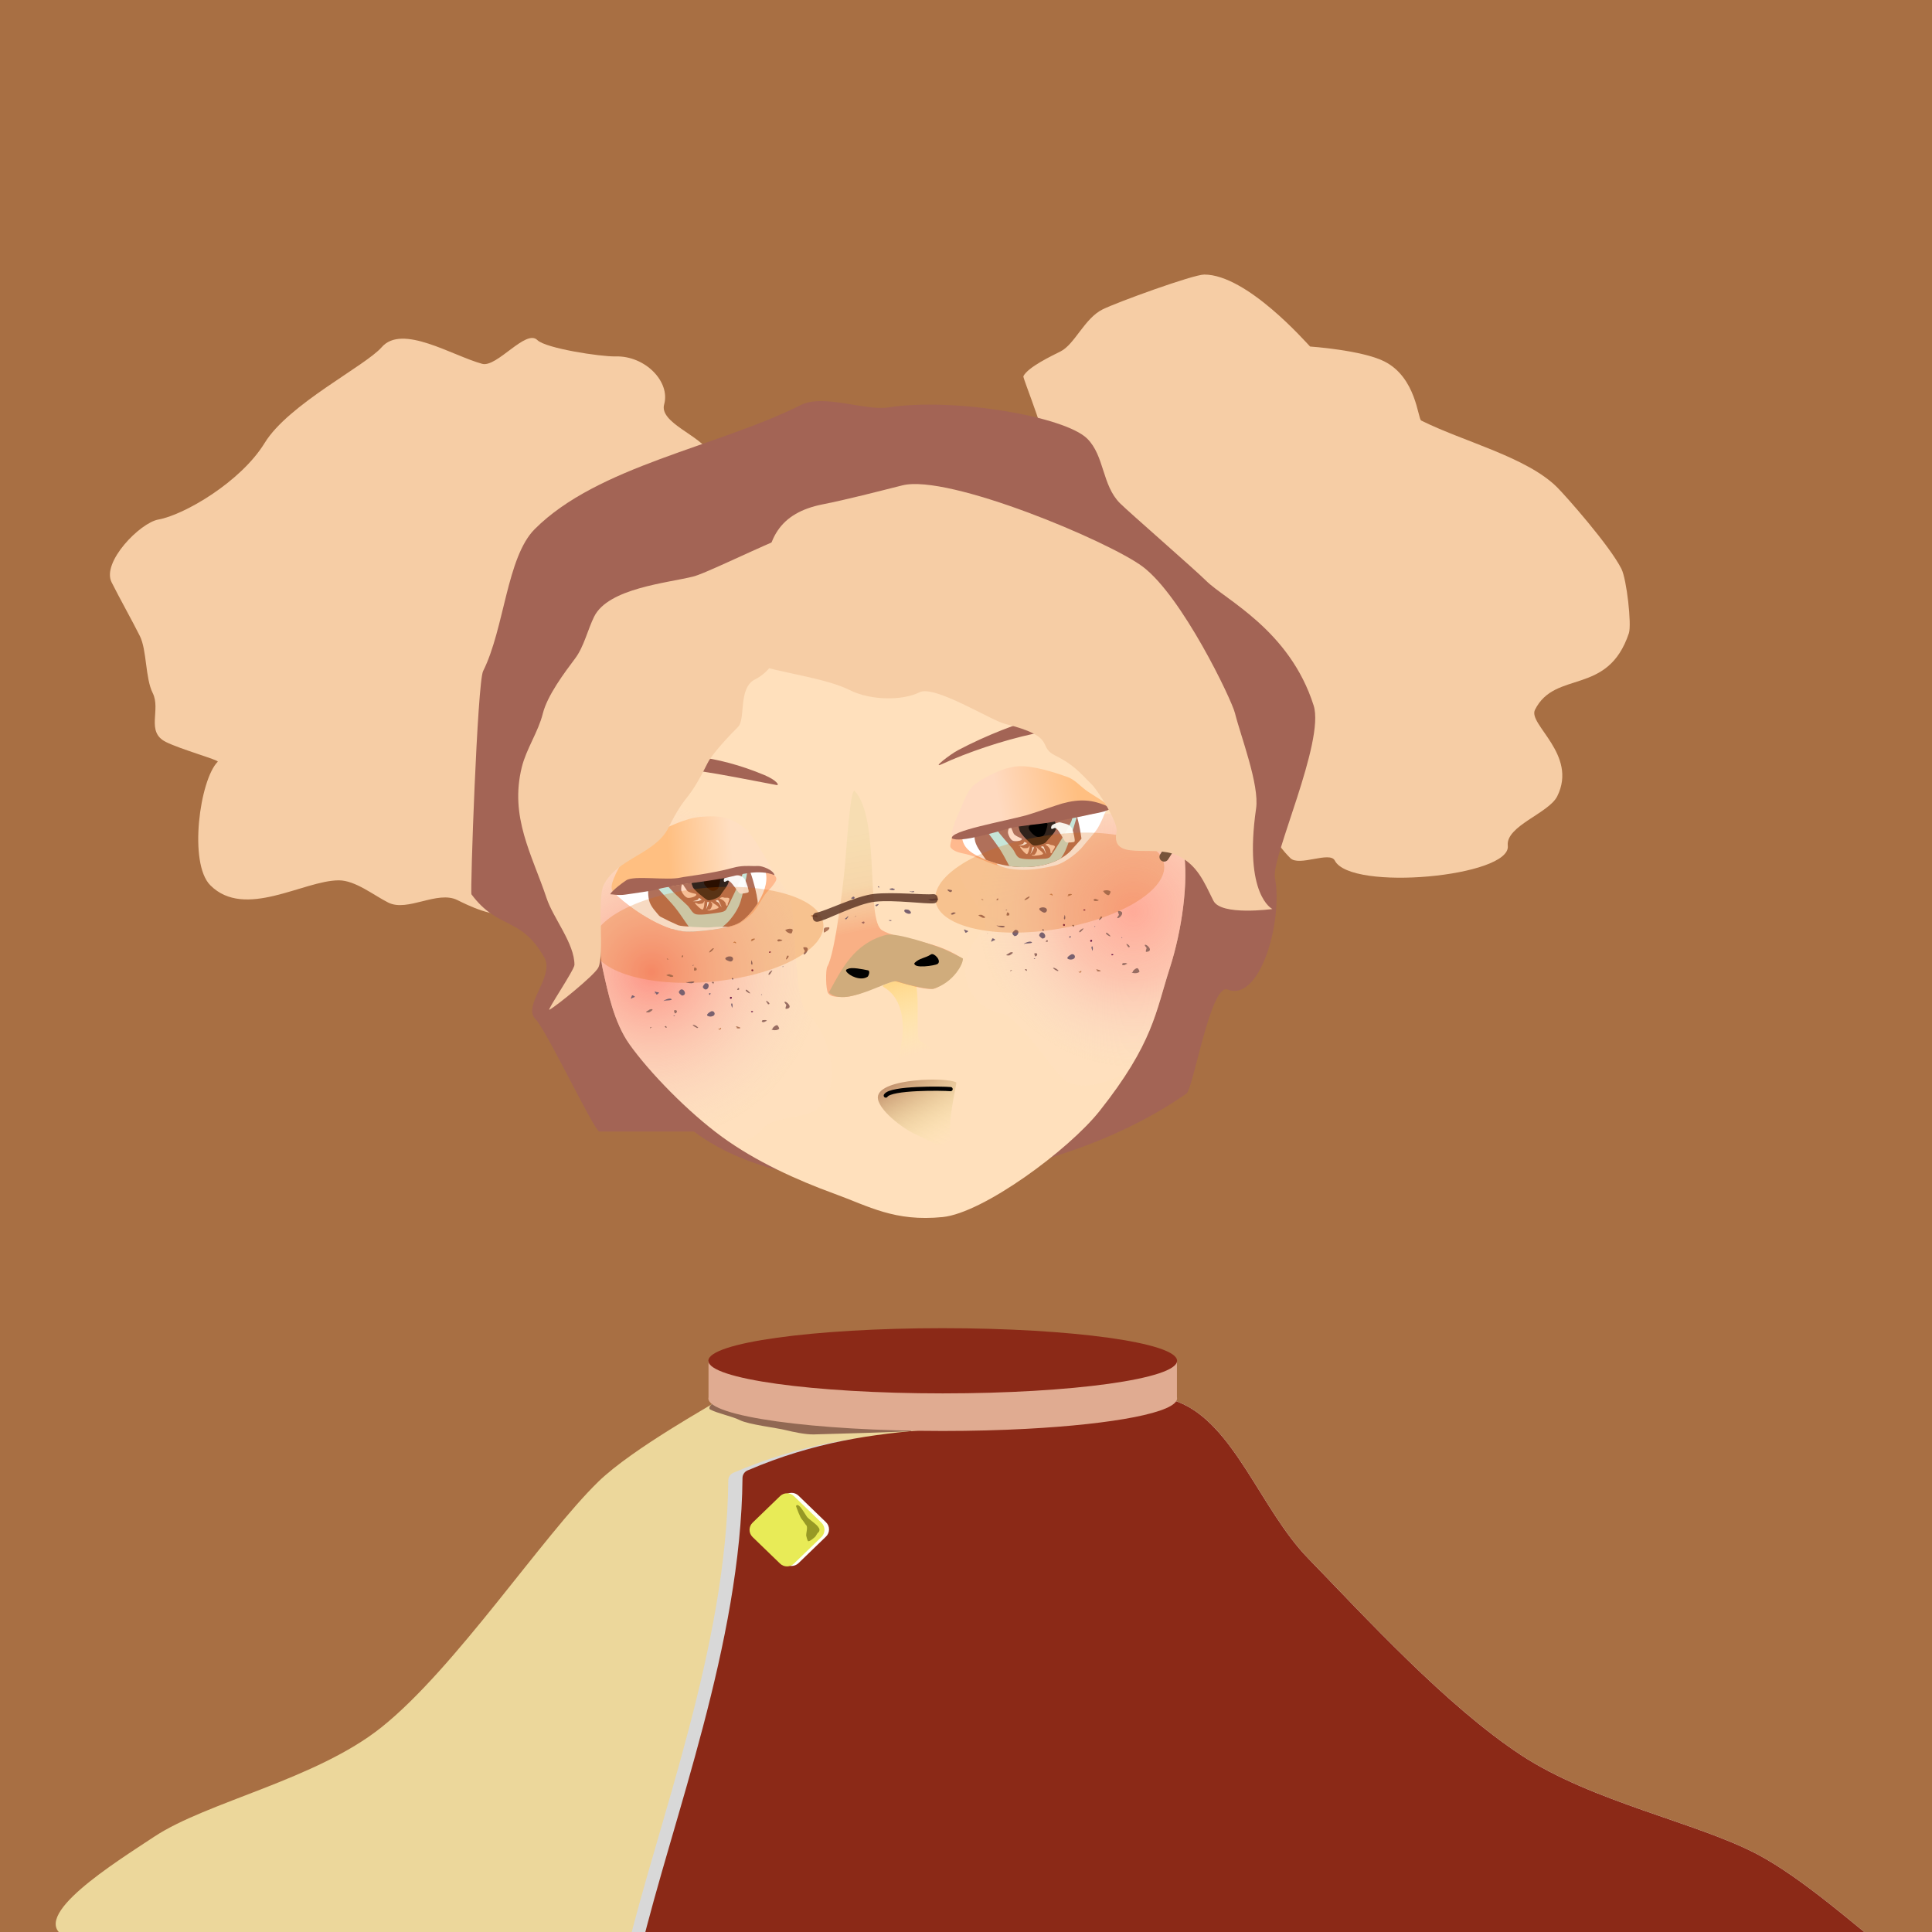 <?xml version="1.0" encoding="UTF-8" standalone="no"?><!DOCTYPE svg PUBLIC "-//W3C//DTD SVG 1.1//EN" "http://www.w3.org/Graphics/SVG/1.1/DTD/svg11.dtd"><svg width="100%" height="100%" viewBox="0 0 3200 3200" version="1.1" xmlns="http://www.w3.org/2000/svg" xmlns:xlink="http://www.w3.org/1999/xlink" xml:space="preserve" xmlns:serif="http://www.serif.com/" style="fill-rule:evenodd;clip-rule:evenodd;stroke-linecap:round;stroke-linejoin:round;stroke-miterlimit:1.5;"><rect id="ya2" x="-0" y="0" width="3200" height="3200" style="fill:#a86f43;"/><clipPath id="_clip1"><rect x="-0" y="0" width="3200" height="3200"/></clipPath><g clip-path="url(#_clip1)"><g id="tou"><path d="M1932.49,962.822c-42.253,-31.689 -192.387,-177.553 -192.387,-180.106c0,-48.59 -46.75,-156.193 -45.026,-159.64c7.54,-15.08 47.423,-33.945 61.4,-40.933c23.606,-11.804 39.689,-54.638 69.586,-69.587c23.8,-11.9 150.192,-57.798 168.533,-57.798c70.601,-0 168.613,112.503 175.307,119.198c0,-0 85.331,5.825 122.8,24.56c53.206,26.603 55.564,95.184 61.308,98.056c70.098,35.049 175.027,60.506 225.225,110.704c14.694,14.694 87.291,96.807 106.427,135.08c8.61,17.219 17.084,92.015 12.28,106.426c-34.889,104.666 -122.264,60.329 -155.547,126.894c-12.038,24.077 71.394,74.16 36.84,143.266c-14.107,28.216 -85.609,49.142 -81.866,81.867c5.859,51.223 -260.035,76.096 -286.534,24.56c-8.295,-16.134 -59.086,10.5 -73.68,-4.093c-48.11,-48.111 -66.001,-116.138 -90.053,-188.294c-10.488,-31.463 -34.875,-55.506 -45.026,-85.96c-8.82,-26.46 19.153,-59.933 8.186,-81.866c-12.647,-25.294 -56.069,-86.056 -77.773,-102.334Z" style="fill:#f6cda5;"/><path d="M1113.82,868.676c17.271,-34.543 -65.42,-16.447 -61.4,-20.467c25.043,-25.043 148.799,-46.24 122.8,-98.24c-14.236,-28.47 -83.75,-49.66 -75.167,-80.224c10.476,-37.305 -31.132,-80.696 -80.38,-79.416c-24.671,0.642 -115.941,-13.349 -129.656,-27.064c-18.933,-18.933 -67.086,45.975 -91.384,39.344c-49.844,-13.603 -132.45,-66.505 -166.34,-27.634c-27.321,31.337 -154.428,94.252 -193.873,158.621c-39.744,64.856 -133.831,119.45 -176.013,126.893c-30.63,5.405 -94.198,70.66 -77.618,103.82c13.216,26.432 34.206,63.824 46.826,89.062c11.758,23.517 8.839,69.533 21.302,94.459c14.031,28.063 -11.9,64.224 21.77,81.059c24.806,12.403 88.562,30.144 85.959,32.747c-29.718,29.718 -48.78,168.166 -12.28,204.666c57.225,57.225 154.406,-8.186 212.854,-8.186c27.383,-0 57.841,24.827 81.866,36.84c32.123,16.061 81.383,-20.709 114.614,-4.094c14.983,7.492 63.518,31.688 85.96,20.467c56.228,-28.114 -2.724,-91.408 -16.374,-118.707c-6.118,-12.236 -2.252,-29.064 -8.186,-40.933c-22.216,-44.432 73.446,-192.036 98.24,-229.227c66.005,-99.008 145.292,-151.411 196.48,-253.786Z" style="fill:#f6cda5;"/><path d="M1149.44,1874.2l-156.808,-0c-7.969,-0 -87.528,-168.025 -105.772,-186.268c-22.289,-22.289 32.251,-70.751 14.819,-101.685c-39.259,-69.669 -76.013,-44.944 -120.784,-104.92c-2.349,-3.147 9.763,-350.727 19.292,-369.784c35.401,-70.803 39.122,-188.803 85.531,-235.211c104.595,-104.596 301.605,-135.928 440.867,-205.559c37.668,-18.834 105.984,10.198 145.497,3.99c106.418,-16.718 291.764,14.832 328.82,51.889c28.649,28.649 24.251,76.992 54.173,106.914c14.271,14.271 124.886,110.63 142.553,128.297c31.423,31.423 138.483,81.462 178.19,206.701c18.909,59.639 -70.532,251.881 -64.148,285.106c13.693,71.264 -24.391,206.802 -78.404,185.318c-27.92,-11.105 -56.959,164.568 -68.042,172.302c-233.655,163.054 -632.017,201.55 -815.784,62.91Z" style="fill:#a36455;"/></g><g id="脸"><path d="M948.069,1157.21c39.796,-20.406 119.389,-61.219 167.897,-86.172c41.079,-21.131 86.512,-91.672 123.157,-63.546c41.288,31.69 134.449,98.766 243.209,71.303c54.245,-13.698 100.905,-44.469 153.856,-46.583c98.014,-3.914 194.521,60.701 244.159,61.832c68.698,1.566 35.988,147.655 49.343,200.156c4.008,15.757 8.802,31.336 13.517,46.93c6.778,22.419 13.391,44.869 17.269,67.921c8.508,50.576 -2.916,132.37 -22.969,194.496c-23.185,71.831 -27.177,124.294 -116.145,236.491c-51.64,65.122 -193.056,169.036 -259.948,175.784c-79.787,8.049 -122.279,-17.858 -179.951,-38.821c-60.928,-22.148 -129.597,-53.164 -185.619,-94.065c-56.475,-41.232 -120.297,-106.95 -153.232,-153.329c-25.59,-36.035 -35.897,-86.537 -44.379,-124.943c-7.598,-34.402 -0.084,-77.936 -6.513,-105.492c-5.142,-22.04 -29.119,-37.408 -32.061,-59.848c-7.355,-56.111 -42.771,-202.597 -12.069,-276.821" style="fill:#ffe0bc;"/><clipPath id="_clip2"><path d="M948.069,1157.21c39.796,-20.406 119.389,-61.219 167.897,-86.172c41.079,-21.131 86.512,-91.672 123.157,-63.546c41.288,31.69 134.449,98.766 243.209,71.303c54.245,-13.698 100.905,-44.469 153.856,-46.583c98.014,-3.914 194.521,60.701 244.159,61.832c68.698,1.566 35.988,147.655 49.343,200.156c4.008,15.757 8.802,31.336 13.517,46.93c6.778,22.419 13.391,44.869 17.269,67.921c8.508,50.576 -2.916,132.37 -22.969,194.496c-23.185,71.831 -27.177,124.294 -116.145,236.491c-51.64,65.122 -193.056,169.036 -259.948,175.784c-79.787,8.049 -122.279,-17.858 -179.951,-38.821c-60.928,-22.148 -129.597,-53.164 -185.619,-94.065c-56.475,-41.232 -120.297,-106.95 -153.232,-153.329c-25.59,-36.035 -35.897,-86.537 -44.379,-124.943c-7.598,-34.402 -0.084,-77.936 -6.513,-105.492c-5.142,-22.04 -29.119,-37.408 -32.061,-59.848c-7.355,-56.111 -42.771,-202.597 -12.069,-276.821"/></clipPath><g clip-path="url(#_clip2)"><path d="M1626.52,1543.37c-45.936,43.949 -35.636,122.166 34.47,136.14c24.516,4.887 82.247,92.24 99.733,107.437c52.721,45.82 231.824,-55.699 185.242,-200.724c-3.068,-9.552 20.652,-43.173 16.67,-52.698c-2.46,-5.884 3.074,-58.331 10.246,-81.075c42.52,-134.835 -264.288,-138.328 -378.996,-15.945c-21.439,22.873 59.279,85.621 32.635,106.865Z" style="fill:url(#_Radial3);"/><path d="M1338.41,1678.94c45.936,43.95 61.566,154.199 -8.539,168.173c-24.517,4.886 -55.398,7.639 -69.226,25.067c-45.343,57.147 -261.019,-12.259 -241.68,-150.386c1.372,-9.8 -20.652,-43.174 -16.67,-52.698c2.46,-5.885 -4.646,-58.053 -10.247,-81.075c-64.4,-264.756 174.479,-346.608 314.386,-105.264c15.026,25.92 5.331,174.939 31.976,196.183Z" style="fill:url(#_Radial4);"/></g><path d="M1456.13,1470.72c-0.706,-0.706 -1.453,-1.126 -1.965,-1.637c-0.851,-0.851 1.209,-1.41 1.637,-0.982c0.152,0.151 0.794,1.637 0,1.637" style="fill:#79616f;"/><path d="M1429.94,1526.38c-0.562,0.265 -1.13,0.516 -1.686,0.794c-1.224,0.612 -1.563,0.54 -1.26,0.843c0.382,0.383 2.916,2.65 3.928,1.637c1.326,-1.326 1.815,-3.274 -0.982,-3.274Z" style="fill:#79616f;"/><path d="M1437.2,1484.53c-0.89,0.593 -1.814,1.138 -2.67,1.78c-0.403,0.303 0.979,-0.296 1.484,-0.296c0.482,-0 2.421,-0.69 2.67,-1.187c0.459,-0.918 -1.569,-0.594 -2.077,-0.594" style="fill:#79616f;"/><path d="M1417.62,1516.87c-0.608,0.544 -1.223,1.081 -1.824,1.632c-1.783,1.634 4.267,-1.929 1.824,-1.929" style="fill:#79616f;"/><path d="M1455.59,1497.29c-0.88,0 -4.822,0.965 -5.638,1.78c-0.434,0.434 1.145,1.908 1.484,2.077c0.778,0.389 4.154,-3.128 4.154,-3.857Z" style="fill:#79616f;"/><path d="M1479.57,1471.56c-0.773,-0.773 -6.665,0.317 -6.203,1.24c0.706,1.414 8.685,2.634 8.685,0c-0,-0.86 -2.482,-0.093 -2.482,-1.24Z" style="fill:#79616f;"/><path d="M1507.31,1506.91c-1.575,0.636 -7.242,-1.553 -8.796,0c-3.668,3.668 7.033,8.605 9.773,5.864c2.177,-2.176 -3.147,-5.864 -3.909,-5.864" style="fill:#79616f;"/><path d="M1509.27,1476.63c-8.168,-2.042 2.488,2.618 4.468,0.638c2.155,-2.155 -3.347,-0.638 -4.468,-0.638Z" style="fill:#79616f;"/><path d="M1573.49,1473.89c-5.72,-1.906 -5.25,0.951 -0,3.576c1.882,0.941 6.626,-3.576 -0,-3.576Z" style="fill:#79616f;"/><path d="M1549.88,1488.2c-2.806,-0 -6.193,0.715 -8.583,0.715c-1.45,0 -4.291,0.715 -4.291,0.715c0,0 2.107,0.677 2.861,1.431c3.227,3.226 22.637,-2.861 10.013,-2.861Z" style="fill:#79616f;"/><path d="M1580.22,1510.81c-0.657,-0 -6.311,2.173 -4.991,3.494c2.091,2.09 6.981,-1.491 7.487,-1.997c1.054,-1.054 -3.207,-1.285 -3.993,-0.499" style="fill:#79616f;"/><g><path d="M1598.18,1539.76c-1.609,-0.644 -1.789,0.707 -0.499,1.996c0.774,0.774 0.284,2.388 1.497,2.995c1.204,0.602 4.751,-2.237 4.492,-2.495c-1.092,-1.093 -4.07,-1.077 -5.49,-2.496Z" style="fill:#79616f;"/><path d="M1769.65,1482.66c-0.341,0.114 -1.874,1.107 -1.626,1.355c0.945,0.944 4.969,-0.994 5.691,-1.355c0.325,-0.163 2.295,-0.686 1.355,-1.626c-0.673,-0.672 -5.962,-0.51 -5.962,0.813" style="fill:#b07658;"/><path d="M1701.09,1486.46c-0.551,0.33 -4.714,3.686 -4.336,4.064c0.947,0.947 3.703,-0.767 4.336,-1.083c1.633,-0.817 3.31,-2.497 4.336,-3.523c0.756,-0.756 -1.492,-0.884 -1.897,-0.813c-0.478,0.083 -1.27,0.999 -1.626,1.355" style="fill:#986d62;"/><path d="M1740.93,1481.85c0.725,0.484 1.093,1.224 1.897,1.626c0.464,0.232 0.784,-1.142 0.542,-1.626c-0.294,-0.587 -2.016,-1.973 -2.71,-1.626c-0.797,0.398 -1.815,1.897 -2.71,1.897" style="fill:#c27d51;"/><path d="M1651.78,1489.17c-0.604,0.302 -1.346,0.532 -1.626,0.812c-0.461,0.462 2.034,1.489 2.439,1.084c0.307,-0.306 0.813,-1.215 0.813,-1.896l-0,-1.084c-0.732,-0 -1.535,0.542 -2.439,0.542" style="fill:#986d62;"/><path d="M1627.39,1491.33c-0.389,-0.259 -2.007,-1.786 -1.354,-2.438c0.392,-0.393 1.03,0.488 1.083,0.542c0.63,0.629 2.439,1.083 2.439,1.083l-2.439,0" style="fill:#986d62;"/><path d="M1734.83,1556.68c-1.253,0.835 -1.866,1.526 -2.718,2.378c-0.886,0.886 2.365,1.371 3.057,0.679c1.397,-1.396 -0.492,-3.057 -2.038,-3.057" style="fill:#986d62;"/><path d="M1814.31,1533.93c-0.421,0.51 -0.859,1.006 -1.265,1.529c-0.617,0.792 0.23,-1.189 -0.773,-1.189" style="fill:#79616f;"/><path d="M1794.82,1537.71c-2.953,-0 -8.592,4.763 -7.123,6.232c0.877,0.877 2.992,-1.211 3.562,-1.78c4.035,-4.036 3.561,-5.003 3.561,-4.452Z" style="fill:#986d62;"/><path d="M1852.06,1508.88c-1.138,1.707 1.293,5.084 1.293,6.462c-0,0.656 -3.641,4.113 -2.585,5.169c2.375,2.375 15.791,-11.631 1.292,-11.631Z" style="fill:#986d62;"/><path d="M1828.31,1476.59c-0.95,1.527 5.883,7.219 8.467,5.927c0.727,-0.364 3.336,-5.131 2.54,-5.927c-4.593,-4.592 -16.931,-0 -11.007,-0Z" style="fill:#986d62;"/><path d="M1668.28,1511.31c0.768,-1.535 -2.06,3.867 -0.846,5.081c0.132,0.132 3.254,0.132 3.386,-0c3.424,-3.424 -2.54,-5.857 -2.54,-5.081" style="fill:#986d62;"/><path d="M1823.23,1518.08c-1.125,1.688 -1.807,2.767 -2.54,4.234c-2.457,4.914 8.833,-4.234 3.387,-4.234" style="fill:#986d62;"/><path d="M1635.26,1546.02c-0.485,0.969 1.974,-0 0.847,-0" style="fill:#79616f;"/><path d="M1653.04,1533.32c-8.108,-2.703 6.929,5.771 11.007,1.693c2.137,-2.137 -10.712,-1.595 -11.007,-1.693Z" style="fill:#79616f;"/><path d="M1623.81,1518.19c1.033,0.258 2.01,0.833 2.591,1.413c0.592,0.593 2.305,0.329 3.062,0.707c0.801,0.401 2.837,-0.696 2.12,-1.413c-1.475,-1.475 -3.234,-2.442 -5.418,-3.534c-0.93,-0.465 -6.424,-0.064 -5.417,0.943" style="fill:#986d62;"/><path d="M1815.07,1492.28c-2.43,0 -0.459,0.476 -2.591,-0.235c-0.528,-0.176 -1.502,-1.796 -0.943,-2.356c0.4,-0.399 1.157,-0.46 1.649,-0.706c1.207,-0.604 4.498,0.964 4.947,1.413c0.274,0.275 1.138,-0.039 1.413,0.235c0.823,0.824 -1.711,1.649 -2.356,1.649l-2.119,0Z" style="fill:#986d62;"/><path d="M1666.06,1507.02c-1.32,2.639 5.506,-0.962 -0,0Z" style="fill:#79616f;"/><path d="M1726.68,1502.83c-8.661,1.25 -5.497,5.006 1.103,8.306c6.01,3.005 10.847,-8.306 -1.103,-8.306Z" style="fill:#79616f;"/><path d="M1681.61,1540.08c-1.416,1.345 -5.8,4.268 -4.576,6.716c5.476,10.951 16.096,-6.716 4.576,-6.716Z" style="fill:#79616f;"/><path d="M1727.78,1538.57c-2.79,1.674 -1.023,4.088 1.539,2.551" style="fill:#79616f;"/><path d="M1762.08,1520.74c1.322,5.444 3.726,-0.465 1.372,-5.487" style="fill:#79616f;"/><path d="M1795.26,1506.12c-0.32,-0 0.129,0.577 -0.192,0.577c-0.392,-0 -1.111,1.079 -0.577,1.346c0.242,0.121 2.72,0.166 2.885,0c1.31,-1.31 -1.055,-1.923 -2.116,-1.923Z" style="fill:#691445;"/><path d="M1761.6,1530.36c-2.429,1.822 0.408,4.401 1.924,2.885c0.705,-0.706 0.352,-1.955 -0.193,-2.501c-0.129,-0.129 -2.361,-0.384 -1.731,-0.384Z" style="fill:#691445;"/></g><g><path d="M1085.68,1642.47c-1.695,-0.362 -1.644,0.999 -0.155,2.052c0.894,0.632 0.683,2.305 1.982,2.698c1.289,0.39 4.304,-3.008 4.006,-3.219c-1.262,-0.892 -4.195,-0.372 -5.833,-1.531Z" style="fill:#79616f;"/><path d="M1245.03,1557.2c-0.317,0.17 -1.66,1.408 -1.374,1.61c1.091,0.771 4.729,-1.819 5.38,-2.297c0.293,-0.216 2.146,-1.065 1.061,-1.832c-0.777,-0.549 -5.962,0.505 -5.739,1.809" style="fill:#b07658;"/><path d="M1178.1,1572.53c-0.488,0.419 -4.023,4.43 -3.586,4.739c1.093,0.773 3.519,-1.383 4.09,-1.801c1.471,-1.081 2.839,-3.021 3.677,-4.206c0.617,-0.872 -1.62,-0.618 -2.007,-0.48c-0.457,0.163 -1.082,1.199 -1.373,1.61" style="fill:#986d62;"/><path d="M1216.58,1561.26c0.796,0.354 1.284,1.021 2.144,1.281c0.497,0.151 0.58,-1.258 0.259,-1.694c-0.388,-0.529 -2.32,-1.603 -2.945,-1.144c-0.718,0.527 -1.468,2.176 -2.35,2.328" style="fill:#c27d51;"/><path d="M1129.94,1583.54c-0.545,0.4 -1.237,0.753 -1.465,1.076c-0.377,0.533 2.256,1.123 2.587,0.656c0.25,-0.354 0.595,-1.335 0.48,-2.007c-0.014,-0.083 -0.183,-1.068 -0.183,-1.068c-0.722,0.124 -1.422,0.794 -2.312,0.946" style="fill:#986d62;"/><path d="M1106.27,1589.8c-0.428,-0.19 -2.281,-1.421 -1.748,-2.175c0.321,-0.453 1.099,0.307 1.16,0.351c0.727,0.514 2.587,0.656 2.587,0.656c0,-0 -1.602,0.275 -2.404,0.412" style="fill:#986d62;"/><path d="M1223.22,1636.04c-1.093,1.035 -1.581,1.819 -2.276,2.803c-0.724,1.024 2.563,0.952 3.128,0.152c1.14,-1.612 -1.003,-2.929 -2.526,-2.668" style="fill:#986d62;"/><path d="M1297.71,1600.17c-0.329,0.574 -0.676,1.138 -0.988,1.721c-0.474,0.886 0.025,-1.211 -0.963,-1.041" style="fill:#79616f;"/><path d="M1279.13,1607.2c-2.911,0.5 -7.663,6.148 -5.967,7.348c1.012,0.715 2.745,-1.7 3.21,-2.358c3.294,-4.659 2.664,-5.533 2.757,-4.99Z" style="fill:#986d62;"/><path d="M1330.68,1569.1c-0.833,1.874 2.134,4.792 2.367,6.15c0.111,0.647 -2.893,4.67 -1.674,5.532c2.743,1.939 13.597,-14.134 -0.693,-11.682Z" style="fill:#986d62;"/><path d="M1301.81,1541.3c-0.677,1.666 7.019,6.12 9.347,4.41c0.656,-0.482 2.421,-5.621 1.502,-6.271c-5.303,-3.75 -16.687,2.863 -10.849,1.861Z" style="fill:#986d62;"/><path d="M1149.96,1602.57c0.497,-1.644 -1.377,4.159 0.025,5.15c0.152,0.108 3.23,-0.42 3.338,-0.573c2.795,-3.953 -3.494,-5.343 -3.363,-4.577" style="fill:#986d62;"/><path d="M1303.82,1583.05c-0.824,1.854 -1.313,3.033 -1.788,4.602c-1.591,5.259 7.99,-5.666 2.622,-4.746" style="fill:#986d62;"/><path d="M1123.28,1642.37c-0.313,1.037 1.946,-0.334 0.835,-0.143" style="fill:#79616f;"/><path d="M1138.66,1626.85c-8.448,-1.293 7.805,4.516 11.134,-0.192c1.745,-2.468 -10.827,0.239 -11.134,0.192Z" style="fill:#79616f;"/><path d="M1107.29,1616.87c1.062,0.08 2.123,0.481 2.793,0.955c0.684,0.484 2.328,-0.067 3.137,0.178c0.858,0.26 2.68,-1.165 1.851,-1.751c-1.702,-1.204 -3.6,-1.859 -5.937,-2.566c-0.996,-0.301 -6.343,1.022 -5.18,1.844" style="fill:#986d62;"/><path d="M1291.42,1559c-2.395,0.41 -0.371,0.546 -2.594,0.206c-0.549,-0.085 -1.784,-1.516 -1.327,-2.163c0.326,-0.461 1.062,-0.649 1.506,-0.975c1.087,-0.799 4.596,0.19 5.114,0.557c0.317,0.224 1.116,-0.232 1.433,-0.007c0.951,0.672 -1.407,1.914 -2.043,2.023c-0.696,0.12 -1.393,0.239 -2.089,0.359Z" style="fill:#986d62;"/><path d="M1147.04,1598.73c-0.854,2.824 5.265,-1.879 0,-0Z" style="fill:#79616f;"/><path d="M1206.08,1584.34c-8.324,2.697 -4.571,5.863 2.493,8c6.431,1.945 9.286,-10.02 -2.493,-8Z" style="fill:#79616f;"/><path d="M1167.95,1628.68c-1.168,1.565 -4.994,5.188 -3.374,7.394c7.248,9.867 14.728,-9.342 3.374,-7.394Z" style="fill:#79616f;"/><path d="M1213.21,1619.38c-2.468,2.122 -0.317,4.202 1.948,2.254" style="fill:#79616f;"/><path d="M1244,1596.01c2.224,5.142 3.594,-1.089 0.424,-5.64" style="fill:#79616f;"/><path d="M1274.24,1575.99c-0.316,0.054 0.224,0.547 -0.092,0.601c-0.386,0.067 -0.912,1.252 -0.341,1.425c0.259,0.079 2.708,-0.297 2.844,-0.488c1.069,-1.512 -1.366,-1.717 -2.411,-1.538Z" style="fill:#691445;"/><path d="M1245.16,1605.57c-2.087,2.207 1.146,4.269 2.383,2.519c0.577,-0.815 0.018,-1.987 -0.612,-2.432c-0.149,-0.106 -2.392,0.02 -1.771,-0.087Z" style="fill:#691445;"/></g><g><path d="M1643.03,1559.38c-1.573,0.729 -1.824,-0.61 -0.605,-1.967c0.731,-0.814 0.155,-2.4 1.335,-3.071c1.169,-0.665 4.863,1.98 4.619,2.252c-1.033,1.15 -4.008,1.293 -5.349,2.786Z" style="fill:#79616f;"/><path d="M1817.31,1607.21c-0.347,-0.095 -1.931,-1.005 -1.697,-1.266c0.893,-0.993 5.015,0.727 5.755,1.049c0.334,0.145 2.329,0.562 1.44,1.551c-0.635,0.707 -5.925,0.828 -5.996,-0.493" style="fill:#b07658;"/><path d="M1748.65,1607.09c-0.568,-0.301 -4.905,-3.429 -4.547,-3.827c0.894,-0.996 3.738,0.568 4.387,0.85c1.674,0.728 3.439,2.316 4.518,3.286c0.795,0.714 -1.442,0.962 -1.85,0.913c-0.482,-0.058 -1.322,-0.929 -1.697,-1.266" style="fill:#986d62;"/><path d="M1788.67,1609.56c0.698,-0.522 1.026,-1.281 1.807,-1.725c0.451,-0.257 0.844,1.098 0.628,1.594c-0.262,0.603 -1.907,2.078 -2.619,1.769c-0.817,-0.355 -1.914,-1.797 -2.807,-1.749" style="fill:#c27d51;"/><path d="M1699.25,1607.03c-0.619,-0.269 -1.372,-0.46 -1.667,-0.725c-0.485,-0.435 1.952,-1.595 2.377,-1.213c0.323,0.29 0.877,1.171 0.914,1.851c0.004,0.084 0.058,1.082 0.058,1.082c-0.731,0.04 -1.562,-0.459 -2.465,-0.41" style="fill:#986d62;"/><path d="M1674.79,1606.17c-0.376,0.28 -1.91,1.891 -1.223,2.508c0.413,0.371 1.003,-0.543 1.053,-0.599c0.595,-0.662 2.378,-1.213 2.378,-1.213c-0,-0 -1.624,0.087 -2.436,0.13" style="fill:#986d62;"/><path d="M1778.58,1535.16c-1.296,-0.767 -1.945,-1.424 -2.841,-2.229c-0.933,-0.838 2.288,-1.496 3.016,-0.842c1.469,1.32 -0.328,3.079 -1.871,3.162" style="fill:#986d62;"/><path d="M1859.16,1553.63c-0.448,-0.486 -0.911,-0.959 -1.345,-1.459c-0.658,-0.758 0.293,1.175 -0.708,1.229" style="fill:#79616f;"/><path d="M1839.49,1550.89c-2.95,0.158 -8.835,-4.297 -7.447,-5.843c0.828,-0.922 3.053,1.05 3.652,1.588c4.246,3.813 3.824,4.805 3.795,4.255Z" style="fill:#986d62;"/><path d="M1898.2,1576.62c-1.228,-1.643 1.018,-5.146 0.945,-6.521c-0.036,-0.655 -3.856,-3.913 -2.858,-5.024c2.244,-2.498 16.391,10.769 1.913,11.545Z" style="fill:#986d62;"/><path d="M1876.21,1610.13c-1.03,-1.475 5.488,-7.524 8.137,-6.372c0.746,0.324 3.606,4.945 2.854,5.782c-4.34,4.832 -16.906,0.907 -10.991,0.59Z" style="fill:#986d62;"/><path d="M1714.56,1584.03c0.848,1.492 -2.265,-3.75 -1.118,-5.027c0.125,-0.139 3.243,-0.306 3.382,-0.182c3.602,3.235 -2.223,5.985 -2.264,5.209" style="fill:#986d62;"/><path d="M1868.91,1568.98c-1.214,-1.625 -1.953,-2.667 -2.763,-4.091c-2.717,-4.777 9.047,3.754 3.608,4.046" style="fill:#986d62;"/><path d="M1679.72,1551.14c-0.535,-0.942 1.972,-0.106 0.846,-0.045" style="fill:#79616f;"/><path d="M1698.16,1562.87c-7.951,3.133 6.611,-6.134 10.901,-2.28c2.248,2.02 -10.611,2.166 -10.901,2.28Z" style="fill:#79616f;"/><path d="M1669.78,1579.55c1.018,-0.313 1.963,-0.939 2.512,-1.55c0.56,-0.624 2.285,-0.451 3.02,-0.869c0.779,-0.443 2.871,0.542 2.192,1.297c-1.393,1.551 -3.098,2.611 -5.22,3.818c-0.904,0.515 -6.412,0.409 -5.46,-0.65" style="fill:#986d62;"/><path d="M1862.15,1595.18c-2.426,0.13 -0.483,-0.45 -2.575,0.374c-0.517,0.204 -1.403,1.874 -0.814,2.403c0.42,0.377 1.179,0.398 1.684,0.617c1.237,0.538 4.44,-1.204 4.864,-1.676c0.259,-0.289 1.138,-0.022 1.398,-0.311c0.778,-0.866 -1.796,-1.555 -2.44,-1.52c-0.706,0.038 -1.411,0.076 -2.117,0.113Z" style="fill:#986d62;"/><path d="M1712.56,1588.43c-1.459,-2.565 5.55,0.665 -0,-0Z" style="fill:#79616f;"/><path d="M1773.32,1589.37c-8.715,-0.784 -5.757,-4.704 0.657,-8.353c5.841,-3.322 11.277,7.714 -0.657,8.353Z" style="fill:#79616f;"/><path d="M1726.32,1554.59c-1.485,-1.267 -6.019,-3.952 -4.928,-6.462c4.881,-11.228 16.432,5.845 4.928,6.462Z" style="fill:#79616f;"/><path d="M1772.51,1553.62c-2.876,-1.523 -1.241,-4.028 1.4,-2.63" style="fill:#79616f;"/><path d="M1807.71,1569.6c1.029,-5.507 3.746,0.266 1.663,5.406" style="fill:#79616f;"/><path d="M1841.63,1582.41c-0.32,0.017 0.097,-0.583 -0.223,-0.566c-0.391,0.021 -1.167,-1.018 -0.648,-1.313c0.235,-0.134 2.707,-0.311 2.881,-0.155c1.378,1.238 -0.951,1.977 -2.01,2.034Z" style="fill:#691445;"/><path d="M1806.72,1560.02c-2.524,-1.689 0.171,-4.417 1.766,-2.984c0.743,0.667 0.457,1.933 -0.058,2.507c-0.122,0.136 -2.337,0.511 -1.708,0.477Z" style="fill:#691445;"/></g><g><path d="M1046.27,1653.78c-1.572,0.728 -1.824,-0.61 -0.605,-1.967c0.731,-0.814 0.155,-2.4 1.335,-3.071c1.17,-0.665 4.863,1.979 4.619,2.252c-1.033,1.149 -4.008,1.292 -5.349,2.786Z" style="fill:#79616f;"/><path d="M1220.55,1701.61c-0.347,-0.095 -1.931,-1.005 -1.697,-1.266c0.893,-0.994 5.015,0.726 5.755,1.048c0.334,0.145 2.329,0.563 1.441,1.551c-0.636,0.708 -5.926,0.829 -5.997,-0.492" style="fill:#b07658;"/><path d="M1151.89,1701.5c-0.568,-0.301 -4.905,-3.429 -4.547,-3.827c0.894,-0.996 3.738,0.568 4.387,0.85c1.674,0.728 3.439,2.316 4.518,3.286c0.795,0.714 -1.442,0.962 -1.85,0.913c-0.482,-0.058 -1.322,-0.929 -1.696,-1.266" style="fill:#986d62;"/><path d="M1191.91,1703.96c0.698,-0.521 1.026,-1.28 1.807,-1.725c0.451,-0.256 0.844,1.099 0.628,1.595c-0.262,0.602 -1.907,2.078 -2.619,1.769c-0.817,-0.356 -1.914,-1.798 -2.807,-1.75" style="fill:#c27d51;"/><path d="M1102.49,1701.43c-0.619,-0.27 -1.372,-0.46 -1.667,-0.725c-0.485,-0.436 1.952,-1.595 2.377,-1.213c0.323,0.29 0.877,1.17 0.914,1.851c0.004,0.084 0.058,1.082 0.058,1.082c-0.731,0.039 -1.562,-0.459 -2.465,-0.411" style="fill:#986d62;"/><path d="M1078.03,1700.57c-0.376,0.28 -1.91,1.89 -1.223,2.507c0.413,0.372 1.003,-0.543 1.054,-0.599c0.594,-0.662 2.377,-1.213 2.377,-1.213c-0,0 -1.624,0.087 -2.436,0.131" style="fill:#986d62;"/><path d="M1181.82,1629.56c-1.296,-0.767 -1.945,-1.424 -2.841,-2.229c-0.933,-0.838 2.288,-1.496 3.016,-0.842c1.469,1.32 -0.328,3.079 -1.871,3.162" style="fill:#986d62;"/><path d="M1262.4,1648.03c-0.448,-0.486 -0.911,-0.959 -1.345,-1.459c-0.658,-0.759 0.293,1.175 -0.708,1.229" style="fill:#79616f;"/><path d="M1242.73,1645.3c-2.95,0.158 -8.835,-4.297 -7.447,-5.842c0.828,-0.922 3.053,1.049 3.652,1.587c4.246,3.814 3.824,4.806 3.795,4.255Z" style="fill:#986d62;"/><path d="M1301.44,1671.02c-1.228,-1.643 1.018,-5.146 0.945,-6.521c-0.036,-0.656 -3.856,-3.913 -2.858,-5.024c2.244,-2.499 16.391,10.769 1.913,11.545Z" style="fill:#986d62;"/><path d="M1279.45,1704.54c-1.03,-1.474 5.488,-7.523 8.137,-6.371c0.746,0.324 3.606,4.945 2.854,5.782c-4.34,4.832 -16.906,0.906 -10.991,0.589Z" style="fill:#986d62;"/><path d="M1117.8,1678.44c0.848,1.492 -2.265,-3.751 -1.118,-5.028c0.125,-0.139 3.243,-0.306 3.382,-0.181c3.602,3.235 -2.223,5.985 -2.264,5.209" style="fill:#986d62;"/><path d="M1272.15,1663.38c-1.214,-1.626 -1.953,-2.667 -2.763,-4.092c-2.717,-4.776 9.047,3.755 3.609,4.046" style="fill:#986d62;"/><path d="M1082.96,1645.54c-0.536,-0.942 1.971,-0.106 0.845,-0.046" style="fill:#79616f;"/><path d="M1101.4,1657.27c-7.951,3.133 6.611,-6.134 10.901,-2.28c2.248,2.02 -10.611,2.166 -10.901,2.28Z" style="fill:#79616f;"/><path d="M1073.02,1673.95c1.017,-0.313 1.963,-0.939 2.511,-1.55c0.56,-0.624 2.285,-0.451 3.02,-0.87c0.779,-0.443 2.871,0.543 2.192,1.298c-1.393,1.551 -3.098,2.611 -5.22,3.818c-0.904,0.514 -6.412,0.408 -5.46,-0.651" style="fill:#986d62;"/><path d="M1265.39,1689.58c-2.426,0.13 -0.483,-0.45 -2.575,0.374c-0.517,0.204 -1.403,1.874 -0.814,2.402c0.42,0.378 1.179,0.398 1.684,0.618c1.237,0.538 4.44,-1.204 4.864,-1.676c0.259,-0.289 1.139,-0.022 1.398,-0.311c0.778,-0.866 -1.796,-1.555 -2.44,-1.52c-0.706,0.037 -1.411,0.075 -2.117,0.113Z" style="fill:#986d62;"/><path d="M1115.8,1682.84c-1.459,-2.564 5.55,0.666 -0,0Z" style="fill:#79616f;"/><path d="M1176.56,1683.78c-8.715,-0.785 -5.757,-4.704 0.657,-8.353c5.841,-3.322 11.277,7.713 -0.657,8.353Z" style="fill:#79616f;"/><path d="M1129.56,1648.99c-1.486,-1.267 -6.02,-3.952 -4.929,-6.462c4.881,-11.228 16.432,5.845 4.929,6.462Z" style="fill:#79616f;"/><path d="M1175.75,1648.03c-2.876,-1.522 -1.24,-4.027 1.4,-2.63" style="fill:#79616f;"/><path d="M1210.95,1664c1.029,-5.507 3.746,0.265 1.663,5.406" style="fill:#79616f;"/><path d="M1244.87,1676.82c-0.32,0.017 0.097,-0.583 -0.223,-0.566c-0.391,0.021 -1.167,-1.019 -0.648,-1.314c0.235,-0.134 2.707,-0.311 2.881,-0.154c1.378,1.238 -0.951,1.977 -2.01,2.034Z" style="fill:#691445;"/><path d="M1209.96,1654.42c-2.524,-1.69 0.172,-4.417 1.766,-2.985c0.743,0.667 0.457,1.934 -0.058,2.508c-0.122,0.136 -2.337,0.51 -1.708,0.477Z" style="fill:#691445;"/></g><path d="M1463.28,1634.68c57.735,33.221 21.133,138.503 12.776,143.392c-11.904,6.964 26.768,-19.428 90.662,-22.311c6.323,-0.286 -36.578,-28.009 -43.467,-32.271c-9.449,-5.846 7.04,-116.02 -19.092,-105.419c-11.703,4.747 -48.286,12.347 -40.879,16.609Z" style="fill:url(#_Linear5);"/><path d="M1394.54,1651.36c-8.135,-0.737 -17.128,0.619 -22.557,-5.893c-4.658,-5.586 -4.543,-39.897 -1.747,-44.415c13.357,-21.591 27.96,-148.945 29.783,-173.089c3.222,-42.677 9.274,-125.126 15.828,-117.844c42.432,47.145 17.834,214.538 45.205,230.749c27.28,16.157 83.336,14.779 129.113,44.417c15.449,10.003 -29.342,47.068 -40.806,51.558c-17.369,6.801 -75.95,-17.357 -80.525,-13.543c-11.23,9.364 -54.243,29.877 -74.294,28.06Z" style="fill:url(#_Linear6);"/><path d="M1413.24,1485.13c-1.2,0.219 -1.769,1.644 -2.946,1.965c-2.359,0.643 2.257,2.472 3.928,1.637c2.126,-1.063 1.42,-3.602 -0.982,-3.602Z" style="fill:#79616f;"/><path d="M1475.45,1524.35c-0.871,-0.218 -0.792,-0.302 -1.508,-0.302c-5.291,-0 1.591,2.029 2.414,1.207c0.367,-0.368 -0.604,-1.429 -0.604,-1.811" style="fill:#79616f;"/><path d="M1404.24,1517.71c-0.823,0.549 -1.105,1.105 -1.811,1.811c-0.84,0.841 -1.976,1.373 -2.715,2.112c-0.653,0.653 1.711,1.306 2.112,0.905c0.68,-0.68 2.085,-2.359 2.715,-3.621c0.07,-0.139 0.819,-1.053 0.604,-1.207c-0.66,-0.471 -0.201,0.403 -0.905,0Z" style="fill:#79616f;"/><path d="M1372.93,1643.63c21.961,-40.01 42,-81.1 94.602,-95.15c17.747,-4.741 86.996,19.676 95.895,23.599c8.829,3.892 31.372,15.333 31.372,15.333c1.411,7.943 -15.083,39.997 -48.534,50.216c-5.237,1.599 -36.315,-4.152 -60.317,-12.215c-12.902,-4.334 -87.603,44.649 -113.018,18.217Z" style="fill:#d0ac7c;"/><path d="M1581.69,1368.68c-1.758,8.785 -4.81,16.74 -6.458,24.974c-0.685,3.421 -2.219,7.618 -0.563,10.103c4.106,6.161 14.905,8.82 24.132,10.667c18.278,3.659 38.887,16.029 56.08,19.471c5.916,1.184 17.446,-0.989 21.791,-3.884c2.022,-1.348 -2.726,-9.563 -3.647,-10.945c-7.156,-10.738 -13.752,-22.46 -21.041,-33.398c-9.599,-14.402 -24.878,-24.625 -37.599,-34.522c-3.279,-2.552 -11.757,-4.931 -15.574,-2.388c-2.392,1.594 -5.473,4.256 -7.718,5.752c-2.483,1.655 -1.421,7.634 -4.07,9.4" style="fill:#ffb98e;"/><path d="M1580.21,1909.26c1.239,1.823 -48.816,-23.892 -62.808,-30.009c-22.505,-9.838 -64.925,-42.808 -63.396,-62.447c2.441,-31.343 116.956,-32.965 129.838,-23.77c1.821,1.3 -22.057,89.112 -3.634,116.226Z" style="fill:url(#_Linear7);"/><path d="M1467.12,1814.62c8.161,-13.191 93.987,-11.912 107.38,-10.699" style="fill:none;stroke:#000;stroke-opacity:0.99;stroke-width:6.94px;"/><path d="M1514.57,1595.12c8.721,-8.655 17.575,-7.784 27.58,-14.399c4.83,-3.194 18.312,10.92 10.596,16.022c-3.599,2.38 -40.22,8.4 -38.176,-1.623Z"/><path d="M1437.62,1607.15c-8.137,-1.659 -27.91,-5.853 -33.438,-2.197c-0.278,0.184 -4.548,0.779 -2.265,4.232c4.758,7.194 23.766,16.094 35.071,8.619c1.669,-1.104 4.9,-9.783 0.632,-10.654Z" style="fill:#020202;"/><path d="M1560,1265.66c-17.722,8.167 13.581,-16.114 26.81,-23.108c93.313,-49.33 205.444,-79.114 230.385,-63.966c31.572,19.176 92.676,35.227 81.571,48.103c-7.731,8.963 4.582,34.238 -67.621,-12.339c-41.481,-26.759 -186.662,12.379 -271.145,51.31Z" style="fill:#a36455;"/><path d="M986.82,1311.34c-9.788,-47.947 119.884,-94.378 279.179,-27.632c20.257,8.488 26.002,17.648 20.077,16.521c-96.586,-18.368 -169.781,-33.739 -204.002,-26.162c-20.39,4.514 -50.915,22.478 -66.791,28.691c-8.909,3.486 -26.287,19.239 -28.463,8.582Z" style="fill:#a36455;"/><path d="M1261.52,1428.56c5.386,-3.719 11.889,10.745 15.938,15.15c3.166,3.444 7.912,7.478 8.355,11.278c0.443,3.8 -3.266,7.994 -5.698,11.52c-2.63,3.813 -7.58,8.37 -10.08,11.356c-1.756,2.097 -3.362,4.318 -4.923,6.562c-4.09,5.881 -11.467,20.476 -19.616,28.723c-22.515,22.785 -40.642,22.977 -42.422,22.181c-1.781,-0.797 25.798,-19.281 31.737,-26.961c3.98,-5.146 2.356,-12.803 3.897,-19.122c1.722,-7.057 3.607,-15.703 6.433,-23.221c3.802,-10.114 10.992,-33.746 16.379,-37.466Z" style="fill:#ffb98e;"/><path d="M1023.89,1456.24c4.934,-54.438 134.229,-122.975 189.067,-89.049c33.344,20.629 41.227,40.426 53.766,72.445c12.516,31.958 -22.319,76.897 -42.217,88.887c-17.633,10.626 -71.594,14.351 -81.786,14.703c-7.485,0.259 -15.487,-0.88 -23.689,-3.025c-42.717,-11.172 -90.869,-49.646 -99.704,-60.242c-8.626,-10.345 3.578,-12.846 4.563,-23.719Z" style="fill:#fff;"/><clipPath id="_clip8"><path d="M1023.89,1456.24c4.934,-54.438 134.229,-122.975 189.067,-89.049c33.344,20.629 41.227,40.426 53.766,72.445c12.516,31.958 -22.319,76.897 -42.217,88.887c-17.633,10.626 -71.594,14.351 -81.786,14.703c-7.485,0.259 -15.487,-0.88 -23.689,-3.025c-42.717,-11.172 -90.869,-49.646 -99.704,-60.242c-8.626,-10.345 3.578,-12.846 4.563,-23.719Z"/></clipPath><g clip-path="url(#_clip8)"><g><path d="M1215.19,1397.36c-21.386,-15.379 -65.956,-6.835 -88.654,2.568c-22.119,9.164 -38.94,38.69 -47.53,53.852c-6.135,10.827 -6.47,26.231 -4.01,37.117c2.46,10.885 11.991,19.914 18.769,28.195c6.479,7.915 15.104,13.849 21.903,21.491c6.926,7.786 15.217,18.125 25.617,17.834c14.695,-0.411 47.473,-15.585 62.551,-20.302c9.238,-2.89 20.721,-1.524 27.916,-8c8.503,-7.652 24.93,-23.228 23.098,-37.913c-2.76,-22.126 -18.274,-79.463 -39.66,-94.842Z" style="fill:#b0705a;"/><clipPath id="_clip9"><path d="M1215.19,1397.36c-21.386,-15.379 -65.956,-6.835 -88.654,2.568c-22.119,9.164 -38.94,38.69 -47.53,53.852c-6.135,10.827 -6.47,26.231 -4.01,37.117c2.46,10.885 11.991,19.914 18.769,28.195c6.479,7.915 15.104,13.849 21.903,21.491c6.926,7.786 15.217,18.125 25.617,17.834c14.695,-0.411 47.473,-15.585 62.551,-20.302c9.238,-2.89 20.721,-1.524 27.916,-8c8.503,-7.652 24.93,-23.228 23.098,-37.913c-2.76,-22.126 -18.274,-79.463 -39.66,-94.842Z"/></clipPath><g clip-path="url(#_clip9)"><path d="M1153.06,1514.4c-6.648,-1.358 -9.412,-9.779 -14.273,-14.512c-6.387,-6.218 -17.965,-16.633 -24.049,-22.797c-4.422,-4.479 -8.485,-9.307 -12.46,-14.187c-4.432,-5.442 -10.662,-13.795 -14.133,-18.462c-2.319,-3.118 -4.713,-11.194 -6.695,-9.541c-1.983,1.653 -8.39,13.551 -5.2,19.459c6.179,11.441 29.624,33.39 42.275,49.189c11.806,14.744 24.688,36.897 33.632,45.606c5.041,4.908 15.794,6.595 20.034,6.645c2.778,0.032 4.367,-5.075 5.401,-6.35c0.321,-0.396 0.946,-0.811 0.805,-1.301c-0.17,-0.59 -2.465,-1.87 -1.824,-2.238c0.642,-0.367 4.112,1.103 5.671,0.033c5.371,-3.684 19.167,-13.376 26.552,-22.139c7.385,-8.762 14.201,-19.242 17.759,-30.436c5.405,-17.01 13.703,-58.417 14.673,-71.625c0.285,-3.883 -7.265,-11.175 -8.855,-7.62c-1.71,3.822 1.703,20.844 -1.406,30.554c-4.913,15.35 -21.818,50.485 -28.077,61.546c-1.746,3.086 -5.98,4.25 -9.479,4.824c-8.305,1.362 -31.247,5.212 -40.351,3.352Z" style="fill:#c6e5d8;"/><path d="M1204.48,1448.88c7.96,12.893 -3.103,20.909 -11.71,34.725c-2.022,3.246 -16.8,9.043 -20.861,7.268c-3.949,-1.726 -22.452,-16.842 -24.226,-21.372c-4.487,-11.46 -4.823,-13.517 1.841,-19.073c2.126,-1.772 55.551,-8.108 54.956,-1.548Z" style="fill:#31231c;"/><path d="M1177.6,1474.87c-3.892,-1.703 -12.034,-8.841 -11.826,-13.378c0.209,-4.538 9.111,-11.928 13.078,-13.847c3.381,-1.635 8.332,1.379 10.727,2.333c1.494,0.595 3.68,1.608 3.643,3.392c-0.075,3.623 -1.489,14.759 -4.093,18.342c-2.508,3.452 -7.887,4.752 -11.529,3.158Z" style="fill:#2a0f00;"/></g><path d="M1170.93,1494.28c0.876,0.079 1.654,0.133 2.231,-0.348c0.039,-0.032 0.859,-0.178 0.925,-0.099c0.168,0.201 -0.138,1.528 -0.165,1.817c-0.181,2.004 -4.577,10.76 -4.577,10.76c-0,-0 1.621,-6.138 1.677,-6.755c0.12,-1.328 0.685,-4.446 -0.091,-5.375Z" style="fill:#fff;"/><path d="M1158.7,1487.68c0.894,0.553 3.542,2.032 3.652,2.164c0.136,0.163 -1.484,0.734 -1.536,0.777c-0.801,0.668 -4.844,2.245 -6.278,2.115c-0.231,-0.021 -7.082,0.175 -7.215,0.014c-0.051,-0.061 5.047,-1.019 8.156,-2.311c1.046,-0.434 2.084,-4.123 3.221,-2.759Z" style="fill:#fff;"/><path d="M1192.06,1488.77c2.828,-0 6.42,2.674 8.423,5.077c0.424,0.508 0.787,1.033 1.071,1.559c0.793,1.466 1.126,6.452 3.011,4.709c0.58,-0.537 0.549,-1.444 0.926,-2.14c0.171,-0.316 -0.26,-1.259 -0,-1.499c0.738,-0.682 3.02,-7.251 2.639,-7.954c-1.623,-3 -6.541,-0.515 -10.068,-2.145c-2.11,-0.976 -6.002,0.814 -6.002,2.393Z" style="fill:#fedac4;"/><path d="M1185.24,1492.1c-0.174,-0.209 1.032,0.633 1.206,0.842c0.323,0.388 1.215,0.56 1.752,0.892c1,0.619 2.283,1.73 2.892,2.461c0.054,0.065 3.675,6.501 3.929,6.562c0.595,0.142 -4.05,-9.931 -4.492,-10.461c-0.734,-0.881 -1.462,-2.145 -3.354,-1.404c-0.575,0.225 -1.471,1.15 -1.933,1.108Z" style="fill:#fff;"/><path d="M1177.39,1493.89c0.153,0.46 1.81,1.475 2.11,2.531c0.317,1.115 0.242,2.847 -0.209,4.16c-0.568,1.648 -1.923,4.632 -3.194,5.728c-1.139,0.982 -4.545,-0.252 -4.433,0.844c0.039,0.387 2.791,1.098 4.178,0.802c3.077,-0.655 13.487,-2.631 14.28,-4.732c0.793,-2.101 -7.598,-6.279 -9.522,-7.872c-0.675,-0.56 -1.485,-1.444 -2.02,-1.687c-0.367,-0.168 -1.318,-0.157 -1.19,0.226Z" style="fill:#fedac4;"/><path d="M1166.78,1492.17c-0.389,-0.295 -0.983,2.094 -1.965,3.306c-0.188,0.233 -0.391,0.422 -0.61,0.541c-1.56,0.847 -4.732,1.054 -6.788,1.239c-1.844,0.165 -8.312,-4.493 -5.552,-0.132c0.567,0.896 9.421,10.127 11.906,9.302c2.486,-0.826 3.471,-13.905 3.009,-14.256Z" style="fill:#fedac4;"/><path d="M1129.87,1464.07c0.931,-1.07 3.01,3.895 4.571,5.797c1.766,2.151 3.192,5.835 6.025,7.112c8.227,3.709 11.633,2.676 12.524,4.127c2.11,3.438 -9.837,6.806 -13.859,6.003c-4.023,-0.803 -8.731,-6.981 -10.275,-10.82c-1.524,-3.792 0.083,-11.148 1.014,-12.219Z" style="fill:#fedac4;"/><path d="M1200.12,1460.57c-2.641,-0.239 0.69,0.71 2.843,-1.113c4.75,-4.021 10.969,6.369 14.777,10.937c1.871,2.244 5.052,7.793 8.039,9.641c1.242,0.768 13.11,-0.982 13.997,-2.415c1.424,-2.302 -3.266,-14.562 -4.607,-17.987c-2.859,-7.301 -8.363,-9.67 -16.878,-10.442c-1.813,-0.164 -5.822,-1.327 -7.48,-0.678c-5.29,2.072 -7.436,3.057 -10.816,5.876c-1.104,0.92 -2.041,5.985 0.125,6.181Z" style="fill:#fff;fill-opacity:0.94;"/></g><path d="M1011.44,1475.4c2.125,5.427 7.903,7.936 11.509,12.262c10.555,12.658 29.424,21.409 41.609,36.024c0.707,0.847 4.035,0.984 4.742,1.832c3.956,4.744 11.568,5.392 15.239,9.795c1.008,1.209 5.207,0.848 6.133,1.958c2.852,3.421 10.863,3.004 13.468,6.128c1.525,1.829 5.316,0.719 7.523,2.084c4.546,2.813 16.364,3.989 21.559,1.954c2.514,-0.984 15.476,-0.256 16.754,0.818c19.13,16.081 69.549,-12.556 69.155,-12.576c-7.345,-0.377 -24.089,-1.622 -43.181,0.4c-5.573,0.591 -47.449,-1.31 -52.594,-3.559c-20.492,-8.958 -39.533,-18.949 -59.563,-31.341c-10.245,-6.338 -21.743,-15.283 -28.076,-22.878c-2.402,-2.88 -7.604,-3.723 -9.295,-5.75c-2.526,-3.029 -15.197,-2.522 -15.426,0.004" style="fill:#fff;"/></g><path d="M1015.02,1476.47c-4.05,-5.153 -1.191,-14.171 1.289,-20.582c3.662,-9.466 11.501,-25.777 20.682,-36.215c10.291,-11.699 27.286,-24.72 41.064,-33.979c12.964,-8.712 28.024,-16.133 41.6,-21.573c12.798,-5.128 26.136,-9.69 39.855,-11.064c14.152,-1.417 31.404,-1.911 45.057,2.562c13.653,4.474 27.42,12.996 36.863,24.279c13.299,15.889 37.976,61.094 42.929,71.056c2.578,5.185 -7.419,-11.197 -13.209,-11.282c-11.949,-0.175 -38.997,6.769 -58.481,10.235c-24.905,4.429 -60.557,11.341 -90.95,16.344c-31.052,5.111 -77.576,12.622 -95.359,14.325c-4.002,0.383 -8.856,-0.946 -11.34,-4.106Z" style="fill:url(#_Linear10);"/><path d="M1282.84,1449.53c-25.945,-10.431 -57.142,-1.056 -80.978,4.56c-6.559,1.545 -44.901,7.174 -55.482,8.373c-9.488,1.075 -52.828,8.494 -54.407,9.81c-2.464,2.054 -53.857,9.069 -55.693,9.385c-11.015,1.895 -23.416,-0.622 -24.236,-0.409c-4.83,1.256 7.334,-11.1 25.077,-23.104c13,-8.795 67.735,0.715 90.573,-4.666c8.626,-2.032 49.896,-6.116 87.32,-16.361c12.606,-3.451 23.428,-2.866 32.787,-2.675c2.868,0.059 5.599,0.08 8.202,-0.063c5.929,-0.326 24.887,6.399 26.837,15.15Z" style="fill:#a36455;fill-opacity:0.99;"/><path d="M1835.15,1340.7c-2.804,0.764 -5.566,6.666 -6.644,9.465c-3.18,8.255 -7.215,16.155 -10.339,21.468c-3.468,5.898 -11.254,14.512 -18.471,22.898c-2.466,2.865 -4.864,5.703 -7.002,8.398c-5.581,7.035 -26.89,25.998 -45.657,30.672c-67.696,16.861 -95.553,-1.363 -96.087,-2.165c-1.308,-1.963 79.648,-4.717 81.89,-6.722c6.072,-5.431 12.974,-10.313 18.768,-16.105c12.935,-12.932 27.499,-24.938 41.107,-37.11c8.057,-7.207 13.473,-16.623 20.763,-23.911c5.372,-5.371 8.119,-7.512 14.366,-9.214c0.993,-0.271 4.788,-1.994 5.729,-0.581c1.65,2.475 2.236,-0.385 1.577,2.907Z" style="fill:#fff;"/><path d="M1594.28,1375.18c-7.727,-6.012 -5.559,-20.965 -2.216,-26.813c13.682,-23.934 26.415,-45.62 50.562,-61.713c51.342,-34.217 102.361,-7.824 146.067,26.18c11.918,9.272 26.604,13.167 33.502,23.518c5.834,8.753 -18.022,38.114 -32.931,55.139c-6.128,6.998 -10.745,11.912 -11.165,12.453c-29.344,37.716 -105.3,43.366 -162.827,11.731c-12.276,-6.751 -25.507,-17.936 -20.992,-40.495Z" style="fill:#fff;"/><clipPath id="_clip11"><path d="M1594.28,1375.18c-7.727,-6.012 -5.559,-20.965 -2.216,-26.813c13.682,-23.934 26.415,-45.62 50.562,-61.713c51.342,-34.217 102.361,-7.824 146.067,26.18c11.918,9.272 26.604,13.167 33.502,23.518c5.834,8.753 -18.022,38.114 -32.931,55.139c-6.128,6.998 -10.745,11.912 -11.165,12.453c-29.344,37.716 -105.3,43.366 -162.827,11.731c-12.276,-6.751 -25.507,-17.936 -20.992,-40.495Z"/></clipPath><g clip-path="url(#_clip11)"><g><path d="M1763.79,1311.69c-19.618,-17.578 -64.847,-13.851 -88.42,-6.929c-22.973,6.745 -42.856,34.303 -53.018,48.458c-7.257,10.109 -9.239,25.389 -7.957,36.475c1.281,11.086 9.792,21.083 15.646,30.042c5.595,8.562 13.536,15.385 19.478,23.71c6.054,8.483 13.191,19.649 23.563,20.472c14.654,1.163 48.867,-10.418 64.363,-13.495c9.495,-1.886 20.766,0.701 28.612,-4.968c9.272,-6.699 27.272,-20.429 27.021,-35.225c-0.378,-22.294 -9.67,-80.962 -29.288,-98.54Z" style="fill:#b0705a;"/><clipPath id="_clip12"><path d="M1763.79,1311.69c-19.618,-17.578 -64.847,-13.851 -88.42,-6.929c-22.973,6.745 -42.856,34.303 -53.018,48.458c-7.257,10.109 -9.239,25.389 -7.957,36.475c1.281,11.086 9.792,21.083 15.646,30.042c5.595,8.562 13.536,15.385 19.478,23.71c6.054,8.483 13.191,19.649 23.563,20.472c14.654,1.163 48.867,-10.418 64.363,-13.495c9.495,-1.886 20.766,0.701 28.612,-4.968c9.272,-6.699 27.272,-20.429 27.021,-35.225c-0.378,-22.294 -9.67,-80.962 -29.288,-98.54Z"/></clipPath><g clip-path="url(#_clip12)"><path d="M1689.5,1421.41c-3.333,-1.063 -5.439,-3.882 -7.29,-7.081c-1.738,-3.004 -3.253,-6.343 -5.349,-8.874c-5.685,-6.866 -16.082,-18.46 -21.473,-25.239c-3.917,-4.926 -7.44,-10.161 -10.87,-15.438c-3.824,-5.885 -9.125,-14.857 -12.077,-19.868c-1.972,-3.348 -3.489,-11.634 -5.637,-10.203c-2.147,1.432 -9.791,12.577 -7.251,18.791c4.92,12.037 25.882,36.368 36.771,53.43c10.161,15.922 20.599,39.326 28.561,48.941c4.487,5.419 14.998,8.247 19.208,8.75c2.759,0.329 4.884,-4.578 6.049,-5.735c0.362,-0.36 1.028,-0.706 0.94,-1.208c-0.106,-0.605 -2.251,-2.123 -1.574,-2.42c0.677,-0.297 3.971,1.536 5.635,0.639c5.734,-3.089 20.488,-11.25 28.768,-19.172c8.28,-7.922 16.178,-17.612 20.912,-28.362c7.193,-16.334 19.873,-56.616 22.25,-69.644c0.699,-3.831 -6.028,-11.888 -7.989,-8.524c-2.109,3.617 -0.536,20.907 -4.666,30.229c-6.527,14.736 -27.093,47.861 -34.5,58.189c-2.065,2.881 -6.4,3.586 -9.939,3.783c-8.403,0.466 -31.626,1.839 -40.479,-0.984Z" style="fill:#c6e5d8;"/><path d="M1747.63,1361.77c6.535,13.671 -5.322,20.457 -15.358,33.274c-2.358,3.01 -17.671,7.194 -21.518,4.994c-3.742,-2.138 -20.521,-19.147 -21.801,-23.84c-3.236,-11.874 -3.349,-13.955 3.871,-18.767c2.302,-1.535 56.099,-2.12 54.806,4.339Z" style="fill:#31231c;"/><path d="M1715.6,1385.12c-4.161,-2.205 -12.52,-10.378 -11.851,-14.872c0.669,-4.494 11.272,-10.697 15.866,-12.092c3.915,-1.189 9.126,2.46 11.695,3.723c1.603,0.788 3.934,2.082 3.721,3.855c-0.433,3.599 -3.077,14.511 -6.316,17.742c-3.119,3.112 -9.222,3.706 -13.115,1.644Z"/></g><path d="M1709.42,1403.32c0.862,0.173 1.63,0.31 2.255,-0.107c0.042,-0.028 0.874,-0.085 0.931,0.001c0.145,0.217 -0.301,1.504 -0.358,1.789c-0.395,1.973 -5.703,10.208 -5.703,10.208c0,0 2.268,-5.928 2.39,-6.536c0.262,-1.308 1.157,-4.347 0.485,-5.355Z" style="fill:#fff;"/><path d="M1697.46,1394.69c0.94,0.47 3.711,1.703 3.833,1.825c0.15,0.15 -1.413,0.865 -1.46,0.913c-0.738,0.737 -4.622,2.673 -6.061,2.673c-0.233,-0 -7.038,0.813 -7.185,0.665c-0.056,-0.056 4.934,-1.471 7.915,-3.038c1.002,-0.527 1.703,-4.293 2.958,-3.038Z" style="fill:#fff;"/><path d="M1731.54,1399.44c2.773,0.555 5.77,3.883 7.262,6.631c0.316,0.582 0.569,1.168 0.745,1.74c0.489,1.592 -0.163,6.547 2.027,5.208c0.675,-0.412 0.822,-1.308 1.329,-1.917c0.229,-0.276 -0.008,-1.285 0.294,-1.469c0.857,-0.524 4.384,-6.517 4.149,-7.281c-1.003,-3.261 -6.313,-1.789 -9.451,-4.08c-1.878,-1.371 -6.045,-0.38 -6.355,1.168Z" style="fill:#fedac4;"/><path d="M1723.88,1402.67c-0.15,-0.226 0.959,0.741 1.11,0.967c0.28,0.42 1.148,0.686 1.646,1.074c0.928,0.722 2.085,1.965 2.612,2.756c0.047,0.071 2.958,6.857 3.205,6.945c0.576,0.205 -2.965,-10.307 -3.347,-10.882c-0.636,-0.954 -1.225,-2.288 -3.185,-1.754c-0.596,0.162 -1.585,0.986 -2.041,0.894Z" style="fill:#fff;"/><path d="M1715.88,1403.62c0.103,0.473 1.642,1.66 1.828,2.743c0.196,1.142 -0.064,2.856 -0.654,4.113c-0.74,1.578 -2.406,4.4 -3.787,5.353c-1.239,0.855 -4.493,-0.736 -4.499,0.366c-0.002,0.388 2.658,1.39 4.069,1.244c3.129,-0.322 13.691,-1.174 14.704,-3.178c1.013,-2.004 -6.883,-7.055 -8.625,-8.845c-0.612,-0.629 -1.322,-1.594 -1.828,-1.894c-0.348,-0.205 -1.294,-0.297 -1.208,0.098Z" style="fill:#fedac4;"/><path d="M1705.52,1400.77c-0.354,-0.335 -1.201,1.977 -2.307,3.077c-0.212,0.211 -0.434,0.377 -0.664,0.472c-1.642,0.676 -4.817,0.543 -6.882,0.506c-1.851,-0.033 -7.783,-5.357 -5.506,-0.725c0.468,0.951 8.284,11.077 10.844,10.522c2.559,-0.555 4.938,-13.454 4.515,-13.852Z" style="fill:#fedac4;"/><path d="M1673,1368.08c1.123,-0.867 2.187,4.409 3.344,6.581c1.31,2.456 1.985,6.348 4.512,8.156c7.34,5.251 10.882,4.907 11.471,6.505c1.394,3.785 -10.982,4.743 -14.768,3.166c-3.786,-1.577 -7.191,-8.558 -7.951,-12.626c-0.75,-4.018 2.27,-10.915 3.392,-11.782Z" style="fill:#fedac4;"/><path d="M1742.05,1372.92c-2.601,-0.521 0.609,0.779 2.946,-0.803c5.152,-3.49 10.224,7.506 13.522,12.455c1.62,2.431 4.19,8.289 6.961,10.445c1.153,0.897 13.14,0.426 14.175,-0.904c1.662,-2.136 -1.689,-14.827 -2.656,-18.376c-2.062,-7.565 -7.281,-10.509 -15.665,-12.188c-1.785,-0.357 -5.646,-1.942 -7.364,-1.474c-5.482,1.494 -7.72,2.244 -11.383,4.685c-1.195,0.797 -2.669,5.733 -0.536,6.16Z" style="fill:#fffdf5;fill-opacity:0.94;"/></g></g><path d="M1577.86,1388.78c-6.881,-6.72 8.969,-38.955 15.302,-54.062c5.548,-13.234 10.984,-28.29 22.697,-36.579c15.42,-10.914 44.705,-27.019 69.824,-28.901c25.304,-1.895 63.271,10.989 81.997,17.527c11.746,4.101 20.488,14.139 30.365,21.705c11.393,8.728 44.015,25.385 37.996,30.663c-6.8,5.961 -36.337,10.5 -54.84,14.316c-19.485,4.017 -59.69,9.303 -62.071,9.79c-9.732,1.993 -61.142,7.541 -84.687,11.798c-19.1,3.453 -49.703,20.463 -56.583,13.743Z" style="fill:url(#_Linear13);"/><path d="M1576.6,1388.51c-3.287,-12.505 84.475,-27.59 124.05,-38.377c11.45,-3.121 49.57,-16.788 58.717,-19.281c28.873,-7.87 50.409,-6.88 77.043,5.627c11.291,5.302 -23.567,11.02 -26.369,11.651c-17.757,4.001 -38.637,8.198 -67.091,13.39c-21.812,3.98 -55.994,6.132 -72.029,10.632c-16.361,4.593 -82.101,24.7 -94.321,16.358Z" style="fill:#a36455;"/><path d="M1364.57,1544.67c0,-4.88 -1.473,-8.663 5.198,-8.663c0.529,-0 3.128,-0.338 3.466,-0c2.915,2.915 -7.348,8.663 -8.664,8.663Z" style="fill:#b07658;"/><path d="M1354.17,1519.55c-1.103,-0.735 -13.013,-0.847 -10.396,-3.465c0.53,-0.53 13.395,0 9.53,0" style="fill:#b07658;"/></g><g id="แว่น"><path d="M1155.92,1471.93c105.095,-12.025 197.939,12.478 207.202,54.684c9.262,42.207 -68.542,86.235 -173.638,98.26c-105.095,12.025 -197.939,-12.478 -207.201,-54.684c-9.263,-42.206 68.542,-86.235 173.637,-98.26Z" style="fill:#e06700;fill-opacity:0.24;"/><path d="M1715.72,1386.88c103.891,-19.397 198.536,-1.534 211.221,39.865c12.685,41.399 -61.363,90.758 -165.254,110.155c-103.891,19.397 -198.537,1.535 -211.222,-39.865c-12.685,-41.399 61.363,-90.758 165.255,-110.155Z" style="fill:#e06700;fill-opacity:0.24;"/><path d="M1553.03,1487.1c-0.194,-1.806 -1.097,-3.462 -2.511,-4.602c-1.414,-1.14 -3.223,-1.672 -5.029,-1.479c-13.798,1.478 -65.583,-3.892 -97.705,-0.451c-30.279,3.243 -82.579,29.631 -95.585,31.024c-1.806,0.194 -3.461,1.097 -4.602,2.511c-1.14,1.414 -1.672,3.223 -1.479,5.029c0.054,0.5 0.108,1.004 0.162,1.505c0.193,1.806 1.096,3.461 2.51,4.601c1.414,1.141 3.223,1.673 5.029,1.479c13.229,-1.416 64.965,-29.938 95.775,-33.238c31.617,-3.386 83.94,4.119 97.515,2.665c1.806,-0.193 3.461,-1.096 4.602,-2.51c1.14,-1.414 1.672,-3.223 1.479,-5.029c-0.054,-0.501 -0.108,-1.005 -0.161,-1.505Z" style="fill:#5b3324;fill-opacity:0.83;"/><path d="M1982.83,1333.92c-3.627,-2.321 -8.448,-1.263 -10.769,2.364c-10.83,16.923 -39.6,61.88 -50.43,78.804c-2.321,3.626 -1.262,8.448 2.364,10.768c0.001,0.001 0.001,0.001 0.001,0.001c3.627,2.321 8.448,1.262 10.769,-2.364c10.83,-16.924 39.6,-61.881 50.43,-78.804c2.321,-3.627 1.262,-8.448 -2.364,-10.769c-0.001,0 -0.001,-0 -0.001,-0Z" style="fill:#77543a;"/></g><g id="身"><path d="M1186.49,2321.21c-2.912,3.266 -138.93,77.889 -195.363,132.804c-92.42,89.934 -236.514,308.758 -359.158,406.798c-108.865,87.026 -289.507,123.538 -376.702,181.444c-61.47,40.822 -213.015,134.116 -146.465,165.993c127.205,60.93 599.7,182.83 909.69,199.586c421.492,22.783 1265.58,-36.131 1619.27,-62.886c170.265,-12.88 423.12,-77.301 502.862,-97.643c11.15,-2.844 -15.275,-17.413 -24.411,-24.411c-38.243,-29.293 -129.967,-111.604 -205.05,-151.346c-99.529,-52.682 -273.738,-86.74 -392.125,-164.744c-124.153,-81.804 -258.164,-228.621 -352.792,-326.078c-78.098,-80.434 -122.405,-222.805 -214.971,-258.665c-92.566,-35.861 -217.906,40.26 -340.426,43.501c-125.204,3.312 -341.038,-137.827 -424.354,-44.353Z" style="fill:#ecd79b;"/><clipPath id="_clip14"><path d="M1186.49,2321.21c-2.912,3.266 -138.93,77.889 -195.363,132.804c-92.42,89.934 -236.514,308.758 -359.158,406.798c-108.865,87.026 -289.507,123.538 -376.702,181.444c-61.47,40.822 -213.015,134.116 -146.465,165.993c127.205,60.93 599.7,182.83 909.69,199.586c421.492,22.783 1265.58,-36.131 1619.27,-62.886c170.265,-12.88 423.12,-77.301 502.862,-97.643c11.15,-2.844 -15.275,-17.413 -24.411,-24.411c-38.243,-29.293 -129.967,-111.604 -205.05,-151.346c-99.529,-52.682 -273.738,-86.74 -392.125,-164.744c-124.153,-81.804 -258.164,-228.621 -352.792,-326.078c-78.098,-80.434 -122.405,-222.805 -214.971,-258.665c-92.566,-35.861 -217.906,40.26 -340.426,43.501c-125.204,3.312 -341.038,-137.827 -424.354,-44.353Z"/></clipPath><g clip-path="url(#_clip14)"><path d="M1206.26,2451.97c0.035,-5.458 3.298,-10.378 8.312,-12.533c224.204,-96.09 382.9,-48.719 615.412,-110.274c443.103,-117.308 1248.17,311.899 1373.34,891.796c46.312,214.563 -556.1,103.118 -556.1,303.86c-0,31.836 24.948,80.848 21.506,85.404c-5.621,7.441 -581.652,-85.404 -645.19,-85.404c-272.664,0 -537.742,85.404 -795.735,85.404c-474.736,0 -26.411,-610.402 -21.546,-1158.25Z" style="fill:#d8d8d8;"/><path d="M1229.82,2448.04c0.034,-5.458 3.297,-10.378 8.312,-12.533c224.203,-96.09 382.9,-48.719 615.411,-110.275c443.104,-117.307 1248.17,311.9 1373.34,891.797c46.312,214.563 -556.1,103.118 -556.1,303.86c0,31.836 24.948,80.848 21.506,85.404c-5.62,7.44 -581.651,-85.404 -645.19,-85.404c-272.664,0 -537.742,85.404 -795.734,85.404c-474.737,0 -26.412,-610.402 -21.546,-1158.25Z" style="fill:#8b2917;"/></g><path d="M1176.08,2334.47c-4.528,-2.412 4.093,-20.931 37.659,-6.692c2.703,1.146 8.199,7.355 17.374,11.942c4.645,2.323 11.648,-0.248 16.192,2.024c8.708,4.354 45.069,8.096 55.659,8.096c14.349,0 200.604,8.048 206.7,20.24c0.703,1.405 -158.749,5.65 -160.895,5.745c-14.084,0.624 -37.505,-4.682 -45.805,-6.757c-18.484,-4.621 -62.533,-9.348 -77.854,-17.008c-12.742,-6.371 -36.445,-10.888 -49.03,-17.59Z" style="fill:#916853;"/><g><path d="M1299.62,2477.26c6.39,-6.177 16.526,-6.177 22.916,0c12.578,12.159 32.695,31.606 45.584,44.065c3.213,3.107 5.028,7.384 5.028,11.853c-0,4.47 -1.815,8.747 -5.028,11.854c-12.889,12.459 -33.006,31.906 -45.584,44.065c-6.39,6.177 -16.526,6.177 -22.916,-0c-12.579,-12.159 -32.696,-31.606 -45.585,-44.065c-3.213,-3.107 -5.028,-7.384 -5.028,-11.854c0,-4.469 1.815,-8.746 5.028,-11.853c12.889,-12.459 33.006,-31.906 45.585,-44.065Z" style="fill:#fffffa;"/><path d="M1292.07,2478.01c6.39,-6.177 16.526,-6.177 22.916,0c12.578,12.159 32.695,31.606 45.585,44.065c3.213,3.107 5.027,7.384 5.027,11.853c0,4.47 -1.814,8.747 -5.027,11.854c-12.89,12.459 -33.007,31.905 -45.585,44.065c-6.39,6.177 -16.526,6.177 -22.916,-0c-12.579,-12.16 -32.695,-31.606 -45.585,-44.065c-3.213,-3.107 -5.027,-7.384 -5.027,-11.854c-0,-4.469 1.814,-8.746 5.027,-11.853c12.89,-12.459 33.006,-31.906 45.585,-44.065Z" style="fill:#e8eb57;"/><clipPath id="_clip15"><path d="M1292.07,2478.01c6.39,-6.177 16.526,-6.177 22.916,0c12.578,12.159 32.695,31.606 45.585,44.065c3.213,3.107 5.027,7.384 5.027,11.853c0,4.47 -1.814,8.747 -5.027,11.854c-12.89,12.459 -33.007,31.905 -45.585,44.065c-6.39,6.177 -16.526,6.177 -22.916,-0c-12.579,-12.16 -32.695,-31.606 -45.585,-44.065c-3.213,-3.107 -5.027,-7.384 -5.027,-11.854c-0,-4.469 1.814,-8.746 5.027,-11.853c12.89,-12.459 33.006,-31.906 45.585,-44.065Z"/></clipPath><g clip-path="url(#_clip15)"><path d="M1318.38,2494.52c1.769,4.675 6.702,18.967 10.151,22.416c2.141,2.141 5.332,7.975 7.392,10.034c0.479,0.479 0.737,2.76 0.737,3.513c-0,4.985 -1.355,8.16 -1.355,12.87c0,1.014 2.206,8.609 3.009,9.164c2.396,1.66 11.457,-6.728 11.993,-7.265c1.346,-1.345 3.351,-6.131 4.994,-6.953c0.957,-0.478 2.236,-3.065 2.032,-4.741c-0.815,-6.713 -14.089,-14.395 -19.883,-20.189c-3.15,-3.15 -14.678,-27.041 -19.07,-18.849Z" style="fill:#979925;"/></g></g><path d="M1248.66,2284.17c70.704,-13.36 184.522,-22.034 312.787,-22.034c26.261,0 51.916,0.364 76.72,1.057c96.363,2.692 179.871,10.355 236.093,20.982l-0,-30.157l75.128,0l0,60.243c0.154,0.624 0.232,1.25 0.232,1.879c-0,23.035 -103.89,42.721 -249.983,50.476c-42.939,2.279 -89.525,3.528 -138.19,3.528c-214.239,-0 -388.173,-24.199 -388.173,-54.004c-0,-0.665 0.086,-1.327 0.258,-1.985l-0,-60.137l75.128,0l-0,30.152Z" style="fill:#e0ab91;"/><ellipse cx="1561.44" cy="2253.89" rx="388.173" ry="54.004" style="fill:#8b2917;"/></g><g id="发"><path d="M1400.32,866.668c-1.544,0.541 -5.362,1.597 -6.305,3.153c-3.891,6.42 1.828,21.059 -0,28.374c-7.444,29.776 -29.558,61.084 -50.442,81.968c-41.448,41.448 -41.206,119.188 -92.765,144.967c-28.852,14.426 -15.222,65.664 -28.374,78.816c-14.211,14.211 -42.609,44.235 -50.442,59.9c-35.396,70.792 -33.956,45.423 -64.866,107.242c-21.715,43.43 -85.249,50.699 -107.189,94.578c-11.531,23.063 1.811,115.455 -8.978,137.034c-6.354,12.707 -70.468,64.493 -80.857,69.688c-5.48,2.74 41.374,-66.205 41.374,-74.282c-0,-35.662 -35.005,-77.033 -46.117,-110.371c-24.172,-72.516 -61.771,-134.384 -40.985,-217.531c7.524,-30.096 27.094,-57.932 34.679,-88.274c7.516,-30.061 35.507,-67.308 53.595,-91.426c14.66,-19.546 20.934,-48.173 31.526,-69.357c23.457,-46.914 121.203,-55.522 163.936,-66.205c35.784,-8.946 252.21,-123.533 252.21,-88.274Z" style="fill:#f6cda5;"/><path d="M1268.85,975.994c0.376,7.025 -70.153,80.058 -37.439,112.772c22.871,22.871 124.983,28.732 176.154,54.317c34.38,17.19 86.995,17.774 115.468,3.537c25.004,-12.502 118.008,46.529 141.898,52.453c87.003,21.575 52.521,37.12 82.117,51.918c31.458,15.729 40.329,27.419 61.461,48.551c10.188,10.188 43.924,63.239 40.884,77.56c-10.838,51.071 59.432,20.963 100.063,39.537c33.734,15.421 44.974,44.522 60.349,75.273c12.689,25.378 97.642,13.722 97.642,13.722c-0,0 -47.817,-22.661 -26.962,-166.549c5.694,-39.291 -25.386,-119.47 -35.009,-157.961c-5.744,-22.975 -87.782,-193.81 -152.797,-242.572c-55.782,-41.836 -321.616,-153.745 -398.038,-134.64c-43.329,10.833 -88.85,22.815 -132.41,31.527c-68.752,13.75 -97.947,55.241 -93.381,140.555Z" style="fill:#f6cda5;"/></g></g><defs><radialGradient id="_Radial3" cx="0" cy="0" r="1" gradientUnits="userSpaceOnUse" gradientTransform="matrix(-193.685,168.989,-168.989,-193.685,1876.92,1509.73)"><stop offset="0" style="stop-color:#ff9489;stop-opacity:0.7"/><stop offset="0.44" style="stop-color:#fba9a1;stop-opacity:0.5"/><stop offset="1" style="stop-color:#f3dada;stop-opacity:0.04"/></radialGradient><radialGradient id="_Radial4" cx="0" cy="0" r="1" gradientUnits="userSpaceOnUse" gradientTransform="matrix(276.493,36.497,36.497,-276.493,1078.82,1609.77)"><stop offset="0" style="stop-color:#fc736d;stop-opacity:0.7"/><stop offset="1" style="stop-color:#f3dada;stop-opacity:0.04"/></radialGradient><linearGradient id="_Linear5" x1="0" y1="0" x2="1" y2="0" gradientUnits="userSpaceOnUse" gradientTransform="matrix(-46.091,-147.535,147.535,-46.091,1516,1746.24)"><stop offset="0" style="stop-color:#fff9a7;stop-opacity:0"/><stop offset="1" style="stop-color:#ffcb71;stop-opacity:0.99"/></linearGradient><linearGradient id="_Linear6" x1="0" y1="0" x2="1" y2="0" gradientUnits="userSpaceOnUse" gradientTransform="matrix(29.985,163.145,-163.145,29.985,1417.44,1376.39)"><stop offset="0" style="stop-color:#dcd690;stop-opacity:0.23"/><stop offset="0.53" style="stop-color:#e0bc7a;stop-opacity:0.27"/><stop offset="1" style="stop-color:#ef642e;stop-opacity:0.39"/></linearGradient><linearGradient id="_Linear7" x1="0" y1="0" x2="1" y2="0" gradientUnits="userSpaceOnUse" gradientTransform="matrix(74.395,131.329,-131.329,74.395,1497.34,1761.37)"><stop offset="0" style="stop-color:#b07658;stop-opacity:1"/><stop offset="1" style="stop-color:#fff9a7;stop-opacity:0"/></linearGradient><linearGradient id="_Linear10" x1="0" y1="0" x2="1" y2="0" gradientUnits="userSpaceOnUse" gradientTransform="matrix(-105.68,6.745,-6.745,-105.68,1212.48,1406.31)"><stop offset="0" style="stop-color:#ffdfc2;stop-opacity:1"/><stop offset="1" style="stop-color:#ffbf81;stop-opacity:1"/></linearGradient><linearGradient id="_Linear13" x1="0" y1="0" x2="1" y2="0" gradientUnits="userSpaceOnUse" gradientTransform="matrix(128.7,-25.456,25.456,128.7,1657.09,1345.34)"><stop offset="0" style="stop-color:#ffdac0;stop-opacity:1"/><stop offset="1" style="stop-color:#ffbf81;stop-opacity:1"/></linearGradient></defs></svg>